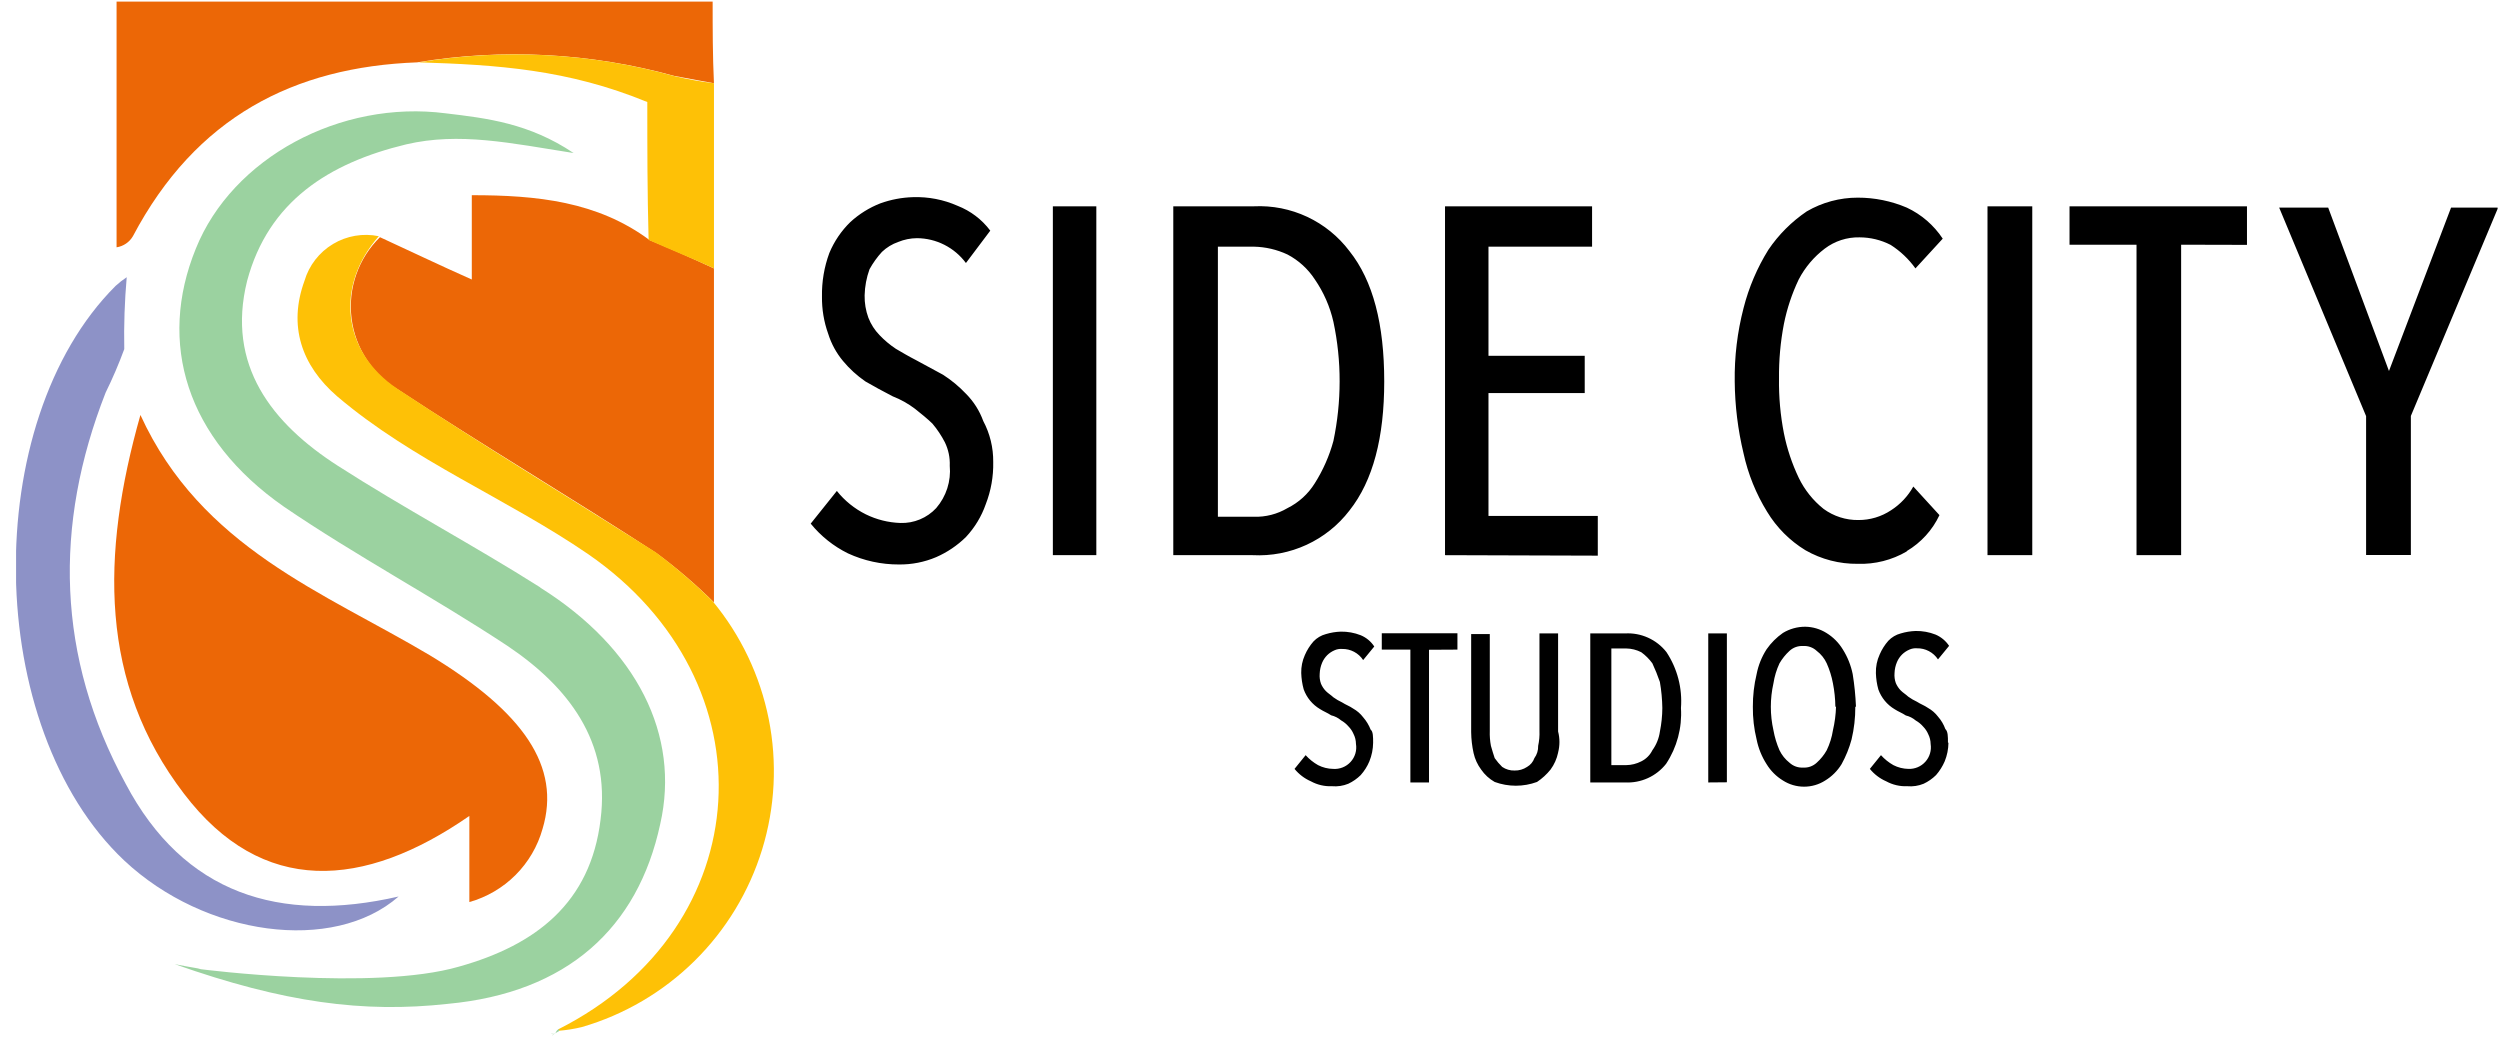 <svg width="153" height="64" viewBox="0 0 153 64" fill="none" xmlns="http://www.w3.org/2000/svg">
<g clip-path="url(#clip0_118_2165)">
<path d="M60.785 28.276C60.804 29.161 60.647 30.041 60.325 30.866C60.065 31.609 59.653 32.29 59.115 32.866C58.589 33.383 57.972 33.8 57.295 34.096C56.575 34.402 55.798 34.555 55.015 34.546C53.938 34.55 52.873 34.318 51.895 33.866C51.013 33.431 50.235 32.81 49.615 32.046L51.215 30.046C51.694 30.646 52.298 31.134 52.985 31.476C53.646 31.801 54.369 31.982 55.105 32.006C55.514 32.02 55.921 31.945 56.299 31.788C56.677 31.631 57.017 31.395 57.295 31.096C57.6 30.742 57.831 30.33 57.974 29.885C58.116 29.44 58.168 28.971 58.125 28.506C58.146 28.008 58.043 27.514 57.825 27.066C57.615 26.659 57.36 26.276 57.065 25.926C56.755 25.626 56.375 25.316 55.995 25.016C55.579 24.701 55.121 24.445 54.635 24.256C54.025 23.946 53.495 23.646 52.965 23.346C52.453 22.994 51.992 22.573 51.595 22.096C51.185 21.605 50.875 21.037 50.685 20.426C50.422 19.695 50.294 18.922 50.305 18.146C50.289 17.239 50.441 16.337 50.755 15.486C51.052 14.771 51.491 14.125 52.045 13.586C52.58 13.096 53.2 12.71 53.875 12.446C54.518 12.214 55.193 12.086 55.875 12.066C56.813 12.035 57.747 12.216 58.605 12.596C59.4 12.907 60.093 13.433 60.605 14.116L59.115 16.096C58.767 15.627 58.315 15.245 57.795 14.982C57.274 14.718 56.699 14.579 56.115 14.576C55.724 14.58 55.337 14.658 54.975 14.806C54.602 14.935 54.261 15.143 53.975 15.416C53.681 15.738 53.426 16.094 53.215 16.476C53.029 16.989 52.928 17.53 52.915 18.076C52.906 18.543 52.984 19.008 53.145 19.446C53.298 19.841 53.529 20.202 53.825 20.506C54.125 20.823 54.461 21.105 54.825 21.346C55.205 21.566 55.585 21.796 56.035 22.026L57.715 22.936C58.227 23.265 58.697 23.654 59.115 24.096C59.586 24.569 59.948 25.139 60.175 25.766C60.586 26.538 60.795 27.401 60.785 28.276ZM64.435 33.976V12.626H67.095V33.976H64.435ZM84.715 23.346C84.715 26.766 84.035 29.416 82.585 31.246C81.894 32.147 80.994 32.866 79.962 33.342C78.931 33.818 77.799 34.035 76.665 33.976H71.805V12.626H76.735C77.86 12.571 78.981 12.793 80 13.27C81.02 13.748 81.907 14.467 82.585 15.366C84.035 17.186 84.715 19.846 84.715 23.346ZM81.985 23.346C81.988 22.119 81.861 20.896 81.605 19.696C81.394 18.765 81.007 17.882 80.465 17.096C80.047 16.455 79.472 15.932 78.795 15.576C78.15 15.273 77.448 15.11 76.735 15.096H74.535V31.626H76.735C77.458 31.649 78.173 31.465 78.795 31.096C79.483 30.755 80.061 30.229 80.465 29.576C80.972 28.774 81.357 27.901 81.605 26.986C81.856 25.789 81.984 24.569 81.985 23.346ZM88.435 33.976V12.626H97.435V15.096H91.095V21.776H96.985V24.056H91.095V31.576H97.785V34.006L88.435 33.976ZM116.695 33.746C115.787 34.278 114.747 34.541 113.695 34.506C112.574 34.519 111.469 34.233 110.495 33.676C109.533 33.09 108.727 32.28 108.145 31.316C107.467 30.216 106.98 29.009 106.705 27.746C106.359 26.304 106.178 24.828 106.165 23.346C106.143 21.832 106.325 20.322 106.705 18.856C107.025 17.595 107.538 16.391 108.225 15.286C108.851 14.36 109.649 13.562 110.575 12.936C111.523 12.384 112.599 12.095 113.695 12.096C114.726 12.095 115.747 12.302 116.695 12.706C117.59 13.124 118.351 13.782 118.895 14.606L117.225 16.426C116.815 15.853 116.299 15.365 115.705 14.986C115.117 14.685 114.466 14.527 113.805 14.526C113.038 14.509 112.287 14.752 111.675 15.216C111.013 15.717 110.47 16.36 110.085 17.096C109.67 17.965 109.364 18.882 109.175 19.826C108.963 20.926 108.863 22.045 108.875 23.166C108.859 24.29 108.96 25.413 109.175 26.516C109.364 27.46 109.67 28.377 110.085 29.246C110.443 29.985 110.962 30.635 111.605 31.146C112.223 31.597 112.97 31.836 113.735 31.826C114.447 31.829 115.143 31.62 115.735 31.226C116.301 30.862 116.769 30.364 117.095 29.776L118.695 31.526C118.264 32.443 117.567 33.209 116.695 33.726V33.746ZM121.635 33.976V12.626H124.375V33.976H121.635ZM133.485 14.976V33.976H130.755V14.976H126.655V12.626H137.515V14.986L133.485 14.976ZM147.545 25.456V33.966H144.805V25.466L139.485 12.706H142.485L146.205 22.706L150.005 12.706H152.885L147.545 25.456ZM84.035 45.456C84.031 45.847 83.953 46.234 83.805 46.596C83.677 46.903 83.497 47.187 83.275 47.436C83.054 47.654 82.797 47.834 82.515 47.966C82.199 48.095 81.856 48.147 81.515 48.116C81.066 48.136 80.62 48.032 80.225 47.816C79.836 47.646 79.493 47.385 79.225 47.056L79.905 46.216C80.124 46.459 80.38 46.665 80.665 46.826C80.95 46.972 81.265 47.051 81.585 47.056C81.784 47.071 81.984 47.04 82.17 46.966C82.355 46.893 82.522 46.778 82.656 46.63C82.791 46.483 82.891 46.307 82.948 46.116C83.005 45.925 83.017 45.723 82.985 45.526C82.983 45.314 82.932 45.105 82.835 44.916C82.764 44.749 82.662 44.596 82.535 44.466C82.405 44.313 82.25 44.185 82.075 44.086C81.899 43.936 81.69 43.83 81.465 43.776C81.245 43.626 81.015 43.546 80.785 43.396C80.321 43.122 79.967 42.694 79.785 42.186C79.695 41.86 79.645 41.524 79.635 41.186C79.627 40.811 79.702 40.438 79.855 40.096C79.986 39.79 80.165 39.506 80.385 39.256C80.592 39.038 80.855 38.882 81.145 38.806C81.441 38.717 81.747 38.667 82.055 38.656C82.472 38.649 82.887 38.723 83.275 38.876C83.615 39.017 83.905 39.257 84.105 39.566L83.425 40.396C83.286 40.182 83.094 40.008 82.868 39.889C82.643 39.77 82.39 39.71 82.135 39.716C81.978 39.703 81.819 39.731 81.675 39.796C81.508 39.867 81.355 39.969 81.225 40.096C81.093 40.228 80.988 40.384 80.915 40.556C80.824 40.771 80.773 41.002 80.765 41.236C80.748 41.443 80.775 41.651 80.845 41.846C80.916 42.013 81.018 42.166 81.145 42.296C81.295 42.446 81.445 42.526 81.605 42.676C81.771 42.796 81.949 42.9 82.135 42.986C82.365 43.136 82.585 43.206 82.815 43.366C83.052 43.499 83.26 43.679 83.425 43.896C83.621 44.121 83.776 44.378 83.885 44.656C84.035 44.766 84.035 45.096 84.035 45.446V45.456ZM87.455 39.766V47.886H86.315V39.756H84.565V38.756H89.195V39.756L87.455 39.766ZM95.355 46.066C95.277 46.438 95.12 46.789 94.895 47.096C94.659 47.39 94.379 47.646 94.065 47.856C93.229 48.163 92.311 48.163 91.475 47.856C91.144 47.669 90.86 47.409 90.645 47.096C90.424 46.798 90.267 46.458 90.185 46.096C90.091 45.672 90.041 45.24 90.035 44.806V38.806H91.175V44.726C91.164 45.034 91.187 45.343 91.245 45.646C91.325 45.946 91.405 46.176 91.475 46.396C91.611 46.59 91.765 46.771 91.935 46.936C92.159 47.088 92.425 47.165 92.695 47.156C92.965 47.163 93.231 47.086 93.455 46.936C93.666 46.816 93.826 46.624 93.905 46.396C94.064 46.179 94.145 45.915 94.135 45.646C94.201 45.344 94.228 45.035 94.215 44.726V38.766H95.355V44.766C95.465 45.189 95.465 45.633 95.355 46.056V46.066ZM102.875 43.336C102.95 44.541 102.631 45.738 101.965 46.746C101.668 47.123 101.286 47.423 100.849 47.621C100.412 47.82 99.934 47.91 99.455 47.886H97.325V38.766H99.455C99.938 38.738 100.419 38.827 100.86 39.026C101.3 39.224 101.686 39.526 101.985 39.906C102.654 40.915 102.967 42.119 102.875 43.326V43.336ZM101.735 43.336C101.727 42.799 101.677 42.264 101.585 41.736C101.452 41.348 101.299 40.967 101.125 40.596C100.935 40.335 100.706 40.106 100.445 39.916C100.16 39.77 99.846 39.691 99.525 39.686H98.615V46.826H99.525C99.846 46.821 100.16 46.742 100.445 46.596C100.741 46.45 100.98 46.211 101.125 45.916C101.369 45.579 101.527 45.188 101.585 44.776C101.682 44.298 101.732 43.813 101.735 43.326V43.336ZM104.545 47.886V38.766H105.685V47.876L104.545 47.886ZM113.545 43.256C113.548 43.929 113.471 44.601 113.315 45.256C113.173 45.782 112.968 46.289 112.705 46.766C112.456 47.174 112.113 47.517 111.705 47.766C111.319 48.014 110.869 48.145 110.41 48.145C109.951 48.145 109.502 48.014 109.115 47.766C108.707 47.517 108.364 47.174 108.115 46.766C107.819 46.305 107.612 45.793 107.505 45.256C107.345 44.602 107.267 43.929 107.275 43.256C107.271 42.582 107.348 41.911 107.505 41.256C107.61 40.715 107.817 40.199 108.115 39.736C108.387 39.346 108.725 39.007 109.115 38.736C109.528 38.485 110.002 38.354 110.485 38.356C110.942 38.363 111.388 38.495 111.775 38.736C112.183 38.985 112.526 39.328 112.775 39.736C113.069 40.201 113.276 40.716 113.385 41.256C113.491 41.915 113.557 42.579 113.585 43.246L113.545 43.256ZM112.325 43.256C112.319 42.772 112.269 42.29 112.175 41.816C112.097 41.396 111.969 40.986 111.795 40.596C111.658 40.296 111.448 40.035 111.185 39.836C111.075 39.732 110.944 39.651 110.801 39.6C110.659 39.548 110.507 39.526 110.355 39.536C110.202 39.526 110.049 39.548 109.904 39.599C109.76 39.651 109.628 39.731 109.515 39.836C109.275 40.057 109.069 40.313 108.905 40.596C108.725 40.983 108.6 41.394 108.535 41.816C108.322 42.764 108.322 43.748 108.535 44.696C108.61 45.116 108.735 45.525 108.905 45.916C109.048 46.212 109.256 46.472 109.515 46.676C109.628 46.78 109.76 46.861 109.904 46.912C110.049 46.964 110.202 46.985 110.355 46.976C110.507 46.985 110.659 46.964 110.801 46.912C110.944 46.86 111.075 46.78 111.185 46.676C111.429 46.457 111.635 46.201 111.795 45.916C111.981 45.53 112.109 45.119 112.175 44.696C112.287 44.22 112.35 43.734 112.365 43.246L112.325 43.256ZM119.245 45.456C119.241 45.847 119.163 46.234 119.015 46.596C118.883 46.901 118.704 47.185 118.485 47.436C118.264 47.654 118.007 47.834 117.725 47.966C117.409 48.095 117.066 48.147 116.725 48.116C116.276 48.136 115.83 48.032 115.435 47.816C115.046 47.646 114.703 47.385 114.435 47.056L115.115 46.216C115.334 46.459 115.59 46.665 115.875 46.826C116.16 46.972 116.475 47.051 116.795 47.056C116.99 47.064 117.184 47.029 117.364 46.953C117.544 46.877 117.704 46.763 117.834 46.617C117.964 46.472 118.061 46.3 118.116 46.112C118.172 45.925 118.185 45.729 118.155 45.536C118.153 45.324 118.102 45.115 118.005 44.926C117.934 44.759 117.832 44.606 117.705 44.476C117.575 44.323 117.42 44.195 117.245 44.096C117.069 43.946 116.86 43.84 116.635 43.786C116.415 43.636 116.185 43.556 115.955 43.406C115.491 43.132 115.137 42.703 114.955 42.196C114.865 41.87 114.815 41.534 114.805 41.196C114.793 40.803 114.871 40.413 115.035 40.056C115.166 39.75 115.345 39.466 115.565 39.216C115.772 38.998 116.035 38.842 116.325 38.766C116.621 38.677 116.927 38.627 117.235 38.616C117.652 38.609 118.067 38.683 118.455 38.836C118.793 38.98 119.082 39.22 119.285 39.526L118.605 40.356C118.466 40.142 118.274 39.968 118.048 39.849C117.823 39.73 117.57 39.67 117.315 39.676C117.158 39.663 116.999 39.691 116.855 39.756C116.688 39.827 116.535 39.929 116.405 40.056C116.273 40.188 116.168 40.344 116.095 40.516C116.004 40.731 115.953 40.962 115.945 41.196C115.928 41.403 115.955 41.611 116.025 41.806C116.097 41.973 116.198 42.126 116.325 42.256C116.475 42.406 116.625 42.486 116.785 42.636C116.951 42.756 117.129 42.86 117.315 42.946C117.545 43.096 117.765 43.166 117.995 43.326C118.233 43.459 118.44 43.639 118.605 43.856C118.801 44.079 118.954 44.337 119.055 44.616C119.215 44.766 119.215 45.066 119.215 45.446L119.245 45.456Z" fill="black"/>
<path d="M25.534 3.816C17.984 4.096 11.984 7.166 8.134 14.456C8.029 14.637 7.884 14.792 7.711 14.909C7.538 15.027 7.341 15.104 7.134 15.136V0.096H43.614C43.614 1.766 43.614 3.436 43.694 5.096L41.264 4.646C36.143 3.232 30.776 2.948 25.534 3.816ZM8.594 25.396C12.314 33.526 19.834 36.256 26.294 40.096C32.064 43.586 34.344 46.926 33.204 50.726C32.904 51.794 32.335 52.767 31.55 53.552C30.765 54.336 29.792 54.906 28.724 55.206V49.936C22.264 54.416 16.044 54.866 11.254 48.566C6.084 41.806 6.164 33.976 8.594 25.396ZM43.694 16.396V36.866C42.601 35.783 41.431 34.78 40.194 33.866C34.954 30.446 29.564 27.256 24.394 23.866C23.609 23.404 22.941 22.767 22.441 22.005C21.942 21.243 21.625 20.377 21.515 19.472C21.404 18.568 21.504 17.651 21.806 16.791C22.107 15.931 22.603 15.153 23.254 14.516C25.084 15.356 26.824 16.196 28.874 17.106V11.946C32.874 11.946 36.554 12.326 39.744 14.686C41.034 15.216 42.404 15.826 43.694 16.426V16.396Z" fill="#EC6706"/>
<path d="M23.185 14.456C20.525 17.456 20.905 21.515 24.325 23.796C29.485 27.215 34.885 30.485 40.125 33.795C41.354 34.716 42.52 35.718 43.615 36.795C45.339 38.878 46.518 41.356 47.047 44.007C47.575 46.658 47.437 49.399 46.644 51.983C45.85 54.568 44.427 56.914 42.502 58.812C40.577 60.71 38.21 62.099 35.615 62.855C35.138 62.971 34.653 63.048 34.165 63.086V62.995C46.505 56.766 47.335 41.725 35.985 33.906C30.985 30.485 25.275 28.206 20.635 24.256C18.435 22.355 17.635 19.925 18.635 17.186C18.913 16.243 19.535 15.439 20.378 14.934C21.22 14.428 22.222 14.257 23.185 14.456Z" fill="#FEC106"/>
<path d="M24.395 54.866C20.395 58.366 12.545 57.296 7.605 52.666C-1.015 44.536 -1.285 25.846 7.075 17.496C7.287 17.301 7.514 17.124 7.755 16.966C7.627 18.429 7.577 19.898 7.605 21.366C7.272 22.272 6.891 23.16 6.465 24.026C3.275 32.156 3.465 40.206 7.685 47.956C11.255 54.716 17.105 56.536 24.395 54.866Z" fill="#8D92C7"/>
<path d="M43.695 16.425C42.405 15.825 41.035 15.285 39.695 14.685C39.615 11.685 39.615 9.215 39.615 6.245C34.755 4.245 30.425 3.965 25.615 3.815C30.831 2.953 36.172 3.24 41.265 4.655C42.066 4.848 42.878 4.995 43.695 5.095V16.425Z" fill="#FEC106"/>
<path d="M33.985 63.226C33.835 63.376 33.605 63.456 33.985 63.226C33.515 63.306 33.745 63.226 33.985 63.226ZM33.075 35.956C28.985 33.366 24.705 31.096 20.675 28.506C16.645 25.916 13.835 22.356 15.125 17.186C16.425 12.326 20.125 9.976 24.855 8.836C28.115 8.076 31.235 8.756 35.105 9.366C32.375 7.536 29.795 7.236 27.285 6.936C20.825 6.096 14.215 9.666 11.985 15.216C9.635 20.986 11.385 26.836 17.385 31.016C21.785 34.016 26.575 36.566 31.055 39.526C34.775 42.026 37.365 45.376 36.755 50.156C36.145 55.246 32.805 57.836 28.095 59.156C22.855 60.676 12.295 59.316 12.295 59.316C12.065 59.236 11.835 59.236 10.695 59.006C17.385 61.366 22.245 62.006 27.405 61.436C34.705 60.756 39.035 56.806 40.405 50.436C41.645 44.996 38.985 39.676 33.055 35.956H33.075ZM34.215 62.956V63.096C34.145 63.166 34.065 63.166 33.985 63.246C34.045 63.096 34.125 62.996 34.195 62.996L34.215 62.956Z" fill="#9BD2A0"/>
</g>
<defs>
<clipPath id="clip0_118_2165">
<rect width="151.87" height="63.27" fill="white" transform="translate(0.984 0.096)"/>
</clipPath>
</defs>
</svg>
